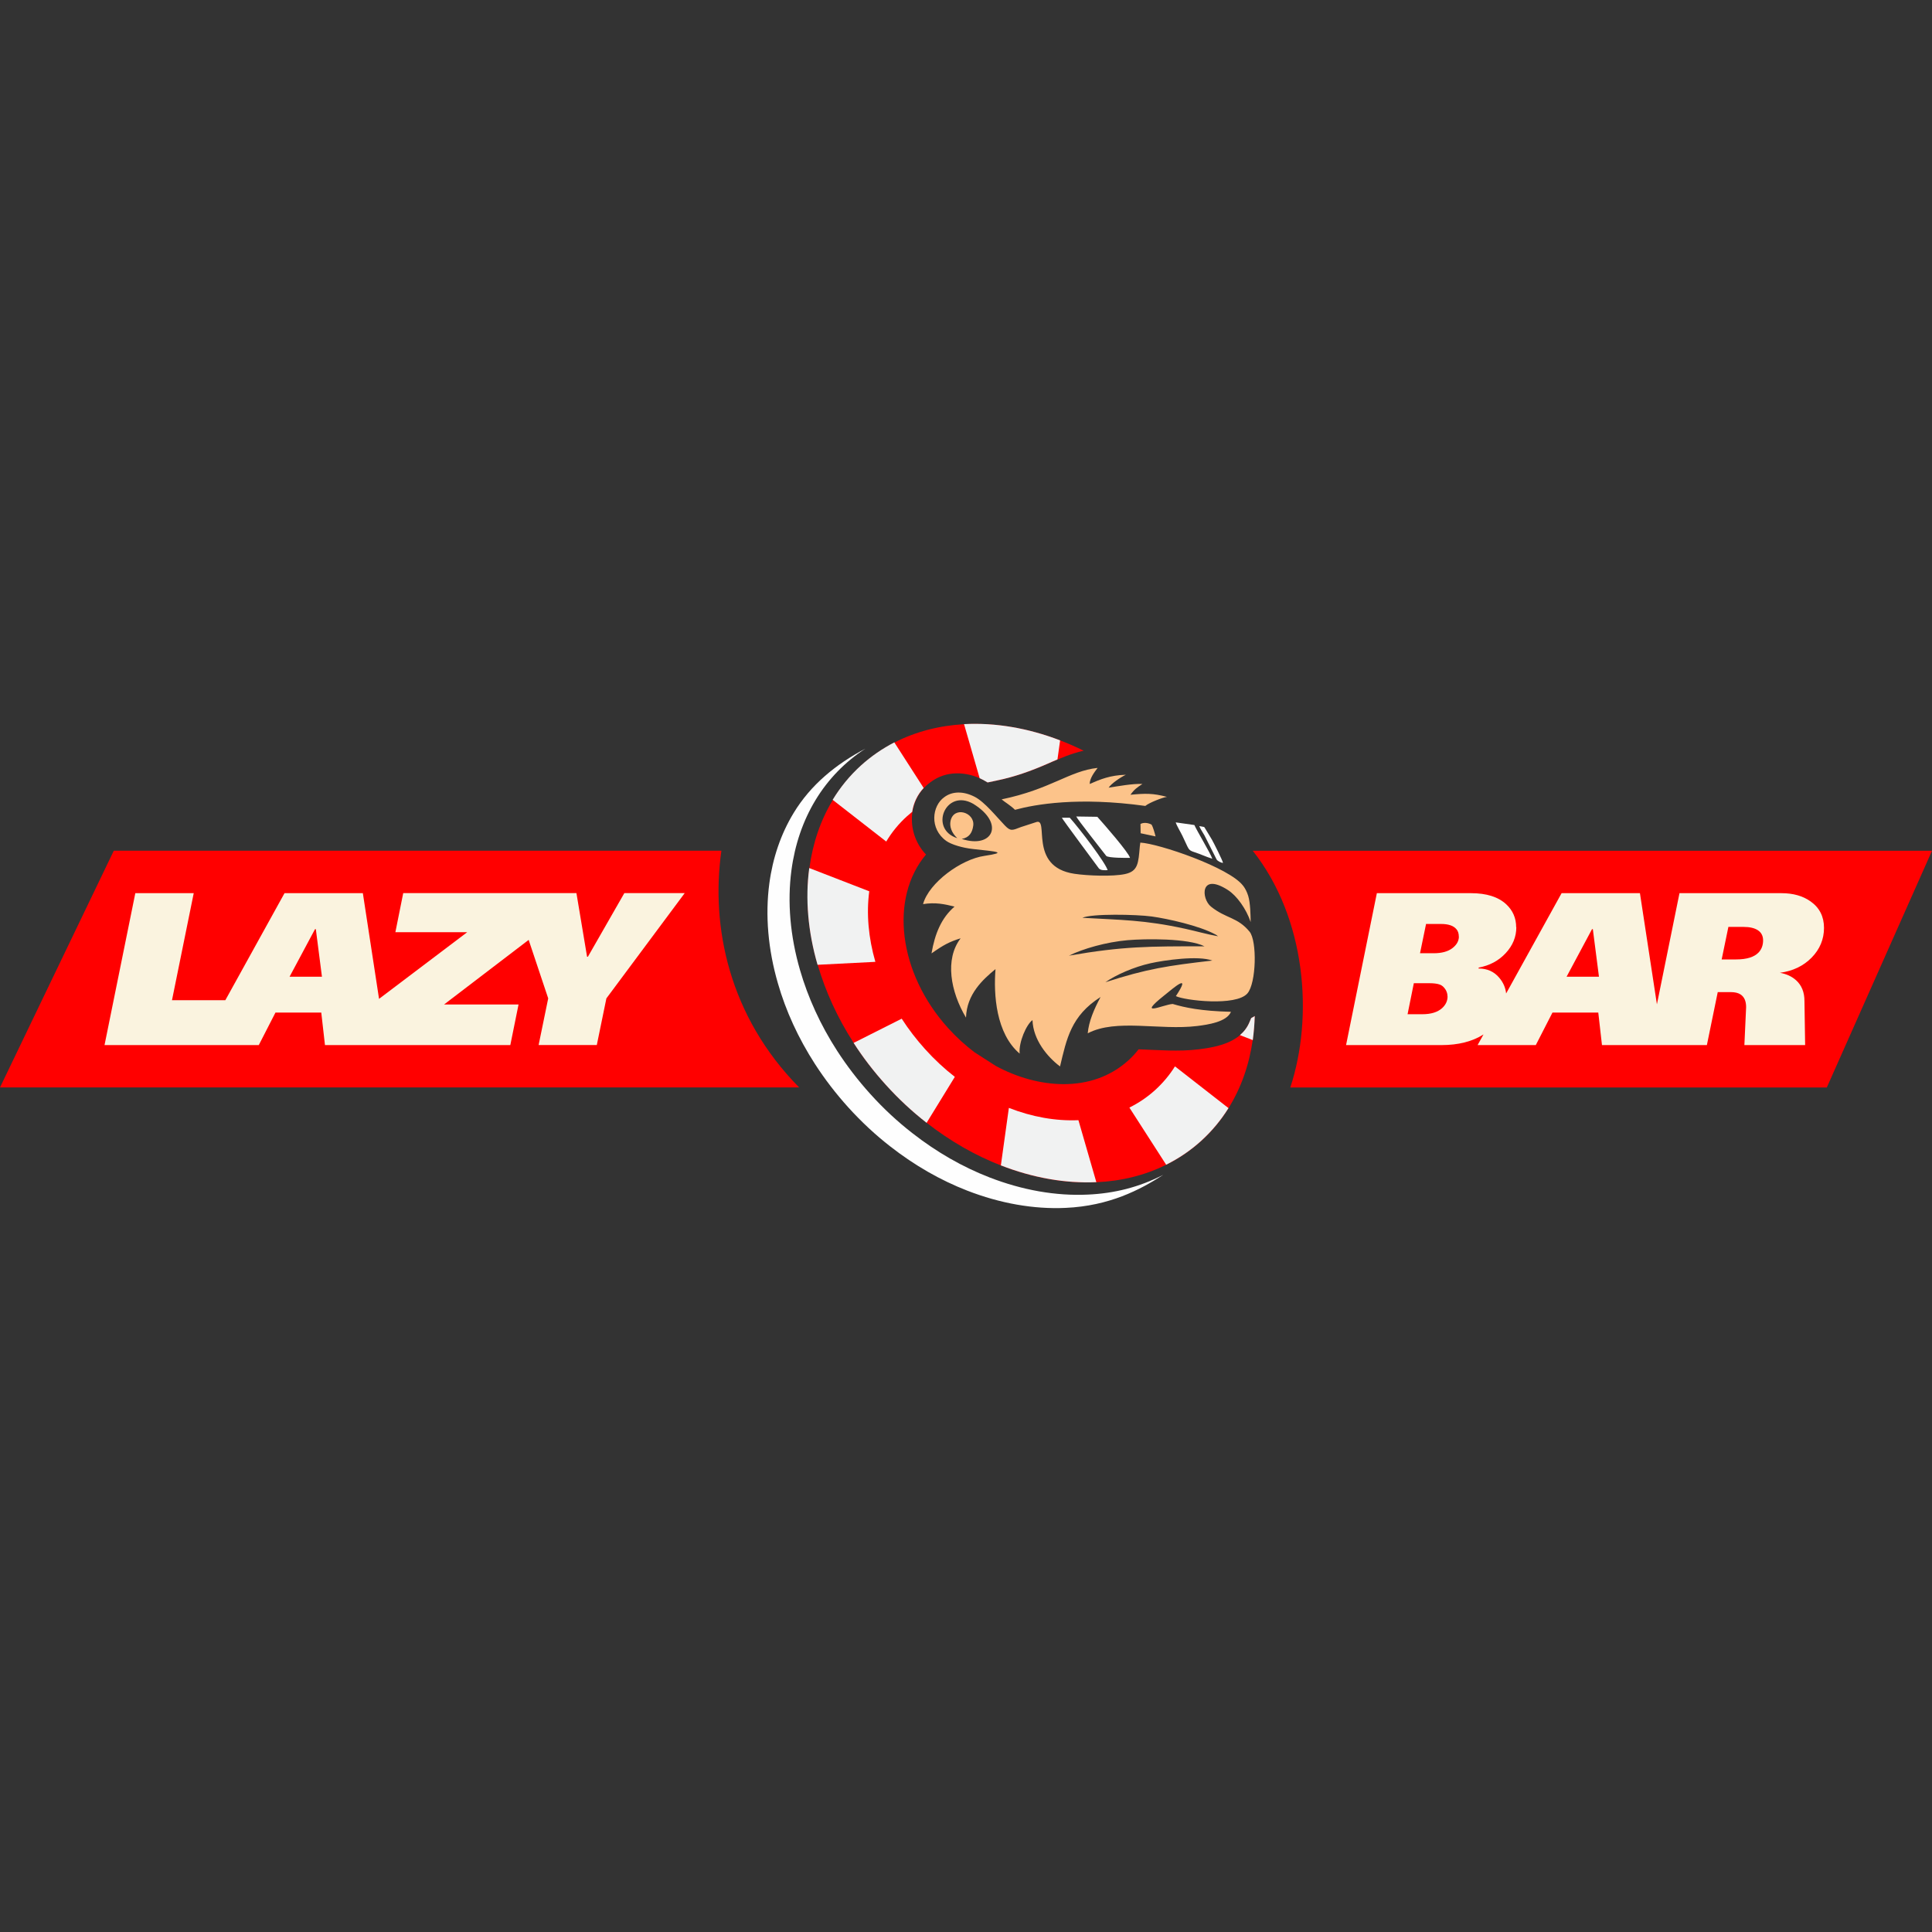 <?xml version="1.0" encoding="UTF-8"?> <svg xmlns="http://www.w3.org/2000/svg" id="Layer_1" viewBox="0 0 256 256"><rect x="0" y="0" width="256" height="256" fill="#333333" stroke="none"/><defs><style>.cls-1{fill:#fcc38a;}.cls-2{fill-rule:evenodd;}.cls-2,.cls-3{fill:red;}.cls-4{fill:#f1f2f2;}.cls-5{fill:#faf3df;}.cls-6{fill:#fefefe;}</style></defs><path class="cls-2" d="M0,144.09l15.08-31.37h80.51c-1.43,10.01.98,21.92,10.3,31.37H0ZM166,112.73h90l-13.94,31.37h-71.09c3.1-9.41,2.11-22.41-4.97-31.37Z"></path><path class="cls-3" d="M166.25,134.63c-.03,1.08-.12,2.14-.26,3.19-.47,3.27-1.53,6.33-3.21,9.02-.99,1.59-2.2,3.05-3.62,4.34-1.42,1.28-2.97,2.33-4.64,3.16-2.82,1.4-5.96,2.17-9.24,2.31-4.09.19-8.41-.57-12.65-2.22-3.39-1.32-6.73-3.22-9.85-5.66-1.9-1.48-3.71-3.16-5.4-5.03-1.61-1.78-3.04-3.64-4.27-5.56-2.15-3.33-3.74-6.83-4.76-10.34-1.27-4.37-1.65-8.75-1.1-12.82.44-3.27,1.47-6.34,3.11-9.03,1.02-1.68,2.27-3.21,3.76-4.56,1.35-1.22,2.83-2.23,4.41-3.05,2.81-1.44,5.94-2.24,9.23-2.42,4.11-.22,8.46.51,12.73,2.15,1.04.4,2.07.85,3.1,1.36-1.64.37-3.11,1.01-4.71,1.71-2.29,1-4.38,1.75-6.85,2.26l-1.14.24c-.19-.12-.39-.23-.59-.34-2.27-1.15-4.92-1.26-6.98.29-3.19,2.26-3.23,6.88-.62,9.6-4.85,5.75-3.69,15.7,2.96,23.03,1.09,1.2,2.26,2.26,3.48,3.18l2.82,1.81c5.49,2.97,12.66,3.69,17.55-.74.5-.45.96-.95,1.36-1.47,2.66.09,5.3.33,7.97,0,2.53-.31,5.64-.96,6.73-3.6l.23-.54c.16-.08.32-.17.47-.27Z"></path><path class="cls-1" d="M153.12,110.84c-.1-.41-.33-1.26-.54-1.58-.47-.25-1.07-.3-1.46-.08l.02,1.23,1.99.42h0ZM164.72,117.36c.3.4.51.83.67,1.34.29.91.32,2.63.33,3.48-.58-1.73-1.82-3.48-3.02-4.25-3.72-2.39-3.54,1.16-2.24,2.2,1.98,1.6,3.52,1.37,5.12,3.33,1,1.22.89,6.81-.29,8.17-1.51,1.75-8.36.93-9.48.36,2.14-3.23-.31-1.08-1.52-.11-3.78,3.02-.17,1.23,1.1,1.15,1.6.48,3.76.94,7.72,1.04-.56,1.34-3.03,1.7-4.47,1.88-4.99.61-10.74-1.01-14.51.97.14-1.57.82-3.17,1.7-4.81-3.92,2.49-4.5,5.55-5.37,9.2-1.7-1.28-3.56-3.53-3.65-6.14-.79.55-1.85,2.93-1.7,4.44-3.14-2.67-3.47-7.83-3.2-11.2-1.66,1.36-3.82,3.32-3.91,6.43-2.05-3.44-2.84-7.74-.71-10.51-1.49.46-2.27.88-3.86,2,.45-2.63,1.32-4.71,3.05-6.2-1.36-.34-2.54-.59-4.17-.33.77-2.84,5.06-5.95,8.12-6.39,3.11-.47,1.72-.56-1.49-.91-1.43-.15-2.91-.61-3.55-1.07-2.27-1.63-1.89-4.65-.27-5.8,1.05-.79,2.51-.83,4.03-.05,1.32.67,2.93,2.69,3.98,3.78.79.83,1,.67,2.15.23l1.97-.64c1.9-.75-1.13,5.9,5.11,6.83,1.78.27,5.1.38,6.7.04,1.75-.37,1.78-1.45,1.97-3.65l.07-.52c2.38.11,11.78,3.28,13.62,5.72h0ZM146.47,130.15c5.55-1.79,8.27-2.19,14.16-2.87-1.85-.7-6.37-.05-8.2.36-2.24.5-4.58,1.55-5.96,2.51h0ZM143.39,121.61c5.11.3,8.2.26,13.67,1.46,1.38.3,3,.76,4.34.99l-.16-.12c-.14-.09-.06-.05-.25-.15-2.08-1.12-6.21-2.05-8.37-2.35-2.04-.28-7.97-.4-9.22.18h0ZM141.64,126.63c7.18-1.25,10.61-1.24,17.96-1.24-2.17-1.09-7.87-1.01-10.19-.81-2.85.25-5.91,1.13-7.77,2.05ZM126.86,111.08c-.81-.76-1.05-1.59-.91-2.29.41-2.02,3.24-1.17,3.01.61-.12.92-.54,1.6-1.53,1.76,4.09,1.35,5.8-2.02,1.53-4.65-3.68-2.1-5.91,3.39-2.09,4.56h0ZM134.5,107.31c-.62-.61-1.37-1.03-1.78-1.39,6.56-1.36,8.94-3.76,12.72-4.17-.41.55-1.05,1.36-1.05,2.13,1.41-.62,2.72-1.16,4.79-1.22-.69.32-1.95,1.18-2.28,1.71,1.19-.18,3.2-.56,4.48-.49-.72.46-1.1.74-1.59,1.43,2-.19,2.97-.21,4.84.28-.47.04-2.36.76-2.87,1.2-8.89-1.23-14.59-.21-17.25.51h0Z"></path><path class="cls-5" d="M200.92,122.86c0,1.28-.47,2.43-1.41,3.44-.94,1.01-2.13,1.64-3.57,1.91l-.03.12c1.15,0,2.07.41,2.76,1.24.52.62.82,1.31.9,2.07l7.35-13.29h10.38l2.25,14.73,2.99-14.73h13.52c1.53,0,2.82.36,3.85,1.09,1.19.84,1.78,2.01,1.78,3.51s-.55,2.83-1.64,3.94c-1.09,1.11-2.49,1.78-4.2,2.01.86.15,1.57.48,2.13.98.75.67,1.12,1.59,1.12,2.76l.09,5.84h-8.05l.23-5.03c0-.79-.24-1.34-.72-1.67-.31-.21-.75-.32-1.32-.32h-1.72l-1.44,7.02h-13.9l-.49-4.31h-6.07l-2.21,4.31h-7.71l.78-1.41c-1.48.94-3.34,1.41-5.58,1.41h-12.63l4.08-20.13h12.48c2.05,0,3.6.49,4.66,1.47.88.82,1.32,1.84,1.32,3.05ZM233.62,124.61c0-.59-.23-1.04-.68-1.34-.45-.3-1.09-.45-1.91-.45h-2.01l-.89,4.31h1.9c1.44,0,2.44-.32,3.02-.95.38-.42.57-.95.57-1.58ZM211.87,129.42l-.81-6.3h-.11l-3.37,6.3h4.29ZM193.3,124.1c0-.4-.1-.73-.32-.98-.38-.46-1.06-.69-2.04-.69h-1.98l-.8,3.88h1.81c1.05,0,1.87-.22,2.46-.66.58-.44.88-.96.88-1.55ZM191.8,132.03c0-.31-.08-.59-.23-.86-.23-.38-.51-.63-.85-.73-.34-.11-.78-.16-1.34-.16h-2.04l-.83,4.11h1.96c1.15,0,2.02-.27,2.62-.81.48-.44.72-.96.72-1.55Z"></path><path class="cls-5" d="M13.85,138.48l4.08-20.13h7.74l-2.88,14.18h7.07l7.84-14.18h10.38l2.15,14.03v-.03s11.68-8.83,11.68-8.83h-9.52l1.04-5.18h22.95l1.41,8.43h.11l4.83-8.43h8l-10.38,13.95-1.27,6.18h-7.71l1.27-6.18-2.59-7.75-11.21,8.56h9.87l-1.09,5.38h-24.56l-.49-4.31h-6.07l-2.21,4.31H13.85ZM42.66,129.42l-.81-6.3h-.11l-3.37,6.3h4.29Z"></path><path class="cls-6" d="M162.05,114.33c-.02-.27-1.31-2.82-1.47-3.08l-.76-1.26c-.07-.14-.18-.28-.26-.41l-.64-.12c.03.19.53.99.67,1.22l1.62,3.21c.14.21.59.44.85.45h0ZM149.73,113.66c-.19-.71-3.39-4.39-4.33-5.43l-2.79-.04c.13.36,3.5,4.59,3.97,5.22.27.29,2.77.27,3.15.26ZM146.77,115.31c-.26-.96-3.67-5.45-5.02-6.96h-1.05c.08.22,4.44,6.08,4.91,6.72.27.29.78.24,1.16.23ZM160.63,113.77c-.23-.7-2.03-3.67-2.37-4.45l-2.47-.35c.12.42.66,1.31.87,1.75.91,1.85.71,1.9,1.59,2.19.91.29,1.58.64,2.38.87h0Z"></path><path class="cls-4" d="M118.51,98.38l3.88,6.03c-.84.9-1.34,2-1.52,3.16-.23.19-.46.38-.68.58-1.1.99-2.02,2.12-2.76,3.36l-7.1-5.53c1.02-1.68,2.27-3.21,3.76-4.56,1.35-1.22,2.83-2.23,4.41-3.05Z"></path><path class="cls-4" d="M162.78,146.83c-.99,1.59-2.2,3.05-3.62,4.34-1.41,1.28-2.97,2.33-4.64,3.16l-4.87-7.57c1.23-.61,2.37-1.38,3.41-2.32,1.03-.94,1.91-1.99,2.63-3.14l7.09,5.53Z"></path><path class="cls-4" d="M126.52,142.69l-3.74,6.09c-1.9-1.48-3.71-3.16-5.4-5.03-1.61-1.78-3.04-3.64-4.27-5.56l6.37-3.21c.9,1.4,1.94,2.75,3.11,4.05,1.23,1.36,2.55,2.59,3.93,3.66Z"></path><path class="cls-4" d="M115.18,118.1c-.39,2.97-.11,6.16.81,9.35l-7.66.39c-1.27-4.37-1.65-8.75-1.1-12.82l7.95,3.08Z"></path><path class="cls-4" d="M166.26,134.63c-.03,1.08-.12,2.14-.26,3.19l-1.7-.66c.53-.45.97-1.02,1.26-1.72l.23-.54c.16-.08.32-.17.47-.27Z"></path><path class="cls-4" d="M140.47,98.11l-.35,2.52c-.42.17-.84.36-1.27.55-2.29,1-4.38,1.75-6.85,2.26l-1.14.24c-.19-.12-.39-.23-.59-.34-.15-.08-.3-.15-.46-.22l-2.07-7.17c4.11-.22,8.46.51,12.72,2.15Z"></path><path class="cls-4" d="M142.9,148.44l2.37,8.2c-4.09.19-8.41-.57-12.65-2.22l1.06-7.62c3.09,1.21,6.24,1.76,9.21,1.63Z"></path><path class="cls-6" d="M154.08,155.71c-3.02,1.95-7.1,4.08-12.87,4.34-4.22.2-8.69-.59-13.06-2.29-3.5-1.36-6.95-3.32-10.17-5.84-1.96-1.52-3.83-3.26-5.58-5.19-1.66-1.84-3.13-3.76-4.41-5.74-2.22-3.44-3.87-7.06-4.91-10.68-1.31-4.51-1.7-9.04-1.14-13.24.45-3.38,1.52-6.54,3.21-9.33,2.29-3.78,5.65-6.5,9.52-8.54-2.68,1.73-4.93,4.05-6.59,6.78-1.69,2.78-2.76,5.95-3.21,9.33-.56,4.2-.17,8.73,1.14,13.24,1.05,3.62,2.69,7.24,4.91,10.68,1.28,1.98,2.75,3.9,4.41,5.74,1.75,1.94,3.62,3.67,5.58,5.19,3.22,2.52,6.67,4.48,10.17,5.84,4.37,1.7,8.83,2.49,13.06,2.29,3.54-.16,6.78-.98,9.94-2.59Z"></path></svg> 